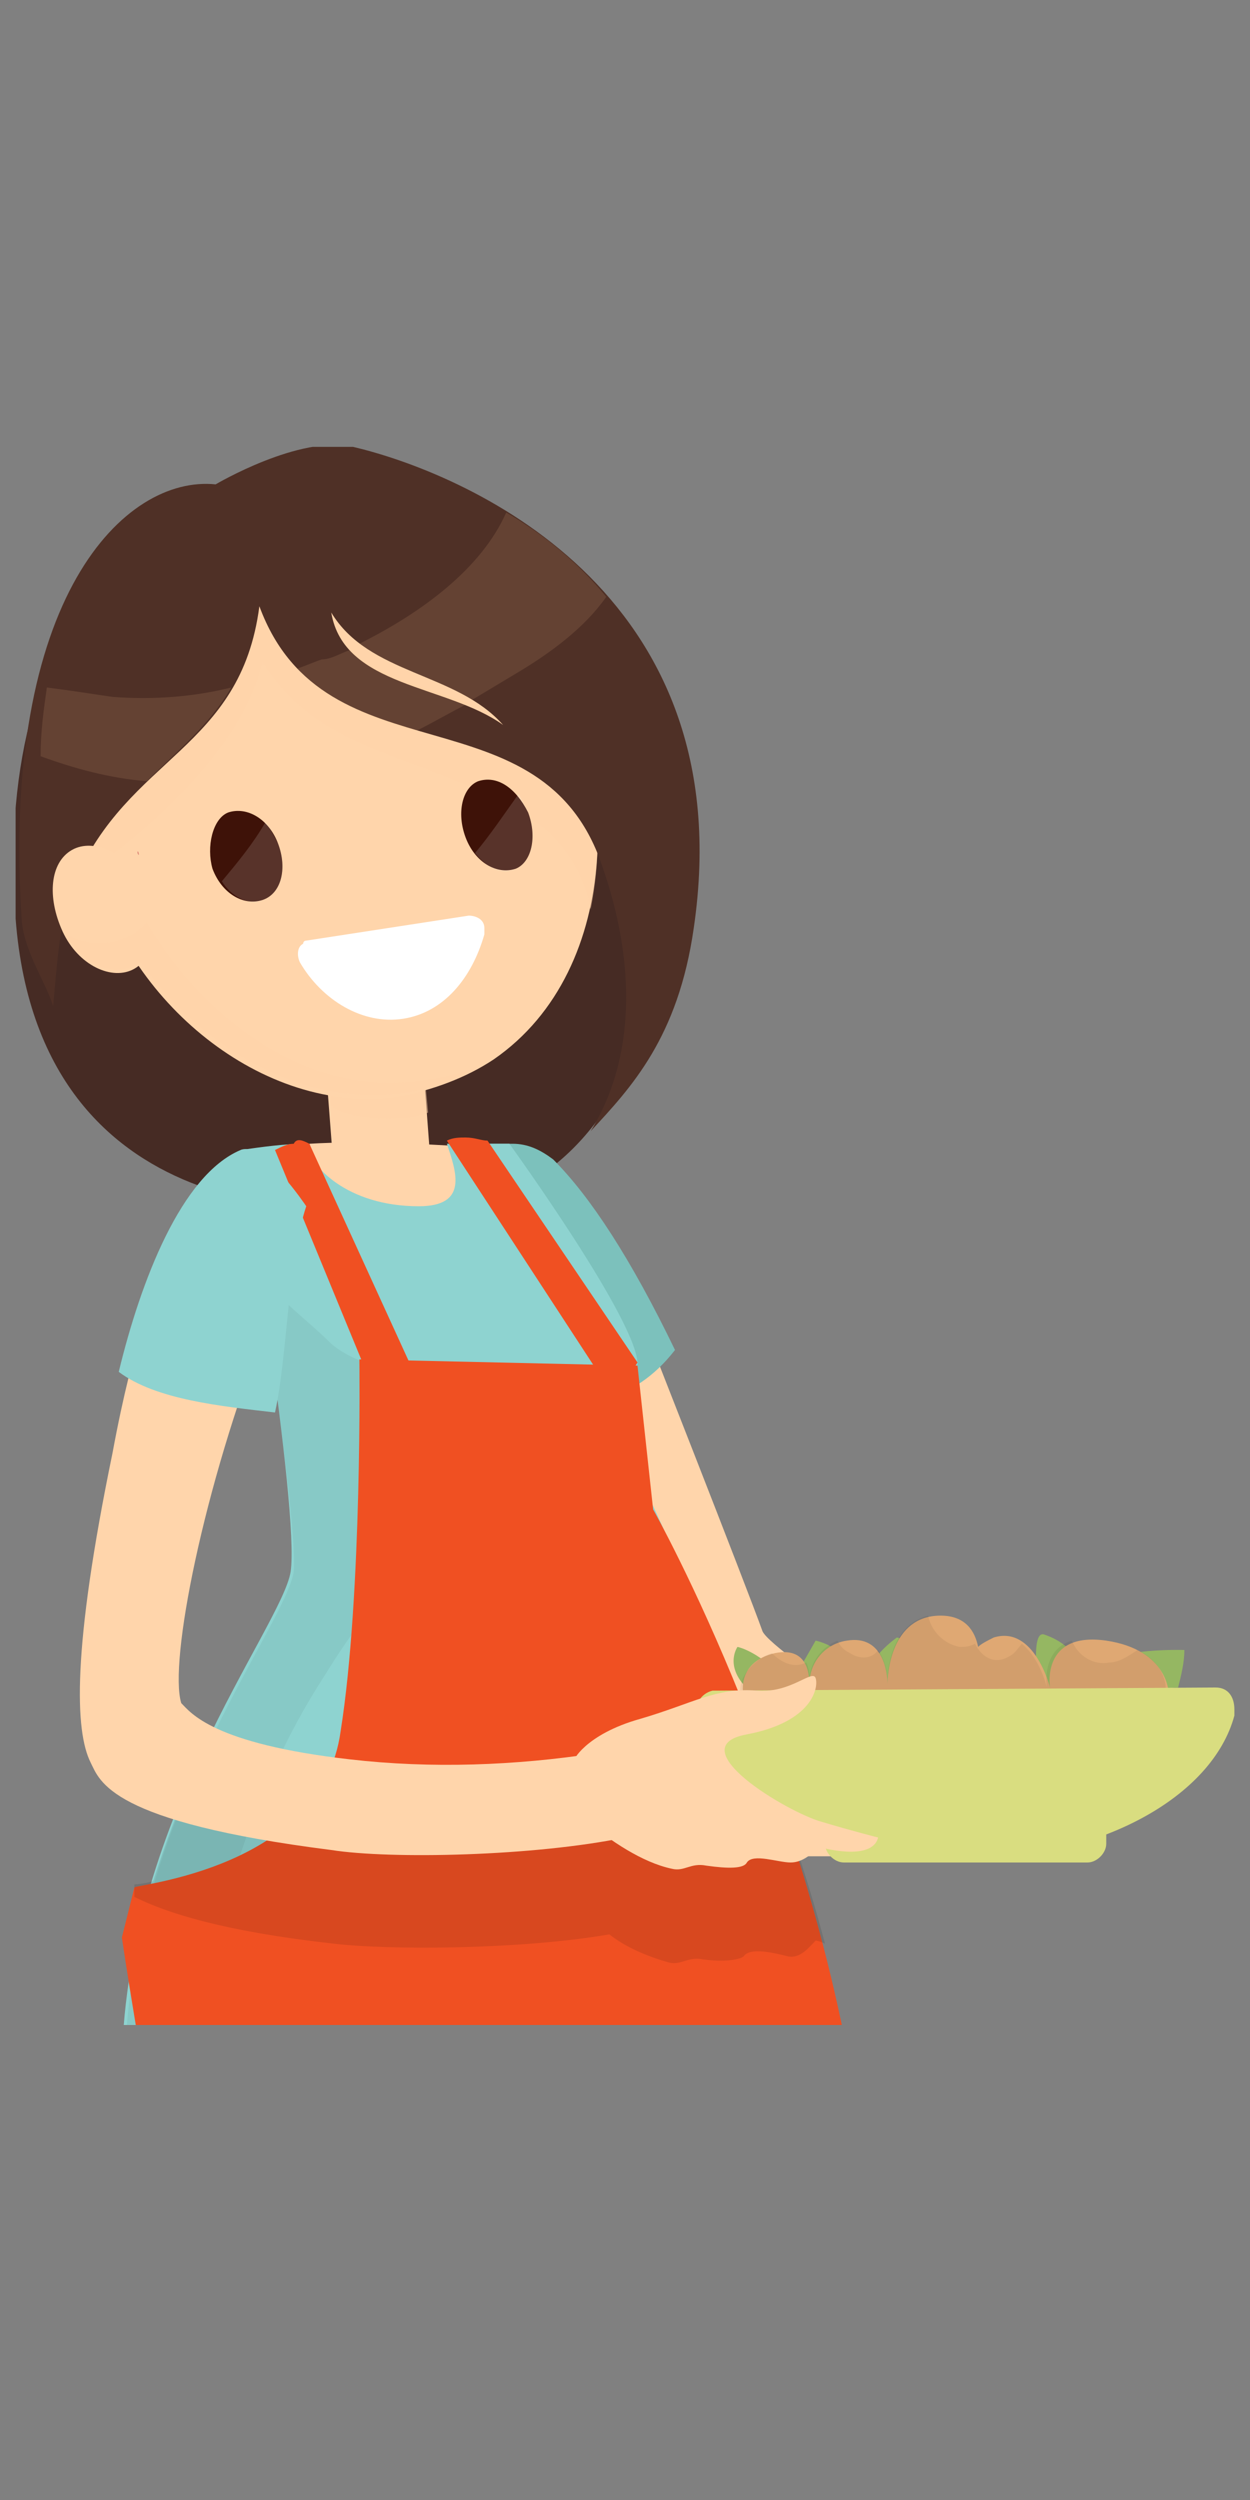 <?xml version="1.0" encoding="utf-8"?>
<!-- Generator: Adobe Illustrator 24.0.3, SVG Export Plug-In . SVG Version: 6.00 Build 0)  -->
<svg version="1.1" id="Layer_1" xmlns="http://www.w3.org/2000/svg" xmlns:xlink="http://www.w3.org/1999/xlink" x="0px" y="0px"
	 viewBox="0 0 40 80" style="enable-background:new 0 0 40 80;" xml:space="preserve">
<rect x="0" y="0" width="40" height="80" fill="#808080" stroke="none"/>
<style type="text/css">
	.st0{clip-path:url(#SVGID_2_);}
	.st1{fill:#FFD5AB;}
	.st2{opacity:7.000000e-02;enable-background:new    ;}
	.st3{fill:#462B24;}
	.st4{opacity:0.5;fill:#FFD5AB;enable-background:new    ;}
	.st5{fill:#7CC1BC;}
	.st6{fill:#8ED3D0;}
	.st7{opacity:5.000000e-02;enable-background:new    ;}
	.st8{fill:#DB8575;}
	.st9{fill:#FFFFFF;}
	.st10{fill:#3E1208;}
	.st11{opacity:0.14;fill:#FFFFFF;enable-background:new    ;}
	.st12{fill:#4F3026;}
	.st13{opacity:0.12;fill:#FFC88F;enable-background:new    ;}
	.st14{fill:#F05022;}
	.st15{opacity:0.1;enable-background:new    ;}
	.st16{fill:#95B762;}
	.st17{fill:#DFA873;}
	.st18{opacity:6.000000e-02;enable-background:new    ;}
	.st19{fill:#D9DD80;}
</style>
<title>oyun</title>
<title>lezzetlitarifler</title>
<g>
	<g id="_ÎÓÈ_1">
		<g>
			<defs>
				<rect id="SVGID_1_" x="0.5" y="14.3" width="39" height="50.5"/>
			</defs>
			<clipPath id="SVGID_2_">
				<use xlink:href="#SVGID_1_"  style="overflow:visible;"/>
			</clipPath>
			<g class="st0">
				<path class="st1" d="M29.1,59.4c-1.3,0-3.3,0-4.6,0c-1.3-1.1-2.1-4.3-2.8-5.4c-1.9-3.2-4.3-11.2-4.3-11.2l3-0.9
					c0,0,3.5,8.9,4,10.3c0.3,0.7,7,5,9.9,7.2C33.7,59.4,29.6,59.4,29.1,59.4z"/>
				<path class="st2" d="M16.5,63.6c1.4-0.6,2.9-1.3,3.6-1.5c0.7-0.2,4.1-1.5,4.8-1.7c0.9,2.9,1.5,5.9,2,8.9
					C25.1,69,23.2,69,21.6,69c-3.4-0.1-6.8,0.4-10.1,1.5c-2.4,0.8-4.6,2.1-6.6,3.7C4.2,70.5,4.2,66.7,4.8,63
					C5.2,60.5,16.2,61.1,16.5,63.6z"/>
				<path class="st3" d="M7.9,15.9c0,0,1.3-1.6,2.9-1.1c2.4,0.7,12.3,4.5,10.6,15c-1.8,11.1-9.8,8.8-9.8,8.8S1.3,39.9,0.5,29.4
					S5.9,15.3,7.9,15.9z"/>
				<path class="st1" d="M11.8,31.9c0.8-0.1,1.6,0.6,1.7,1.6l0.3,4c0,0,0,0,0,0.1l-3.1,0.1l-0.3-3.9C10.4,32.8,11,32,11.8,31.9z"/>
				<path class="st4" d="M11.8,31.9c0.8-0.1,1.6,0.6,1.7,1.6l0.2,2.1c-0.5,0.3-2.5,0.3-3.1-0.2l-0.1-1.6C10.4,32.8,11,32,11.8,31.9z
					"/>
				<path class="st1" d="M15.1,36.7c-0.1,0.7-0.1,1.4,0,2.1c-0.8,0.1-1.5,0.2-2.3,0.3L11,39.3c-0.4-0.9-0.8-1.8-1.1-2.7
					C11.6,36.5,13.4,36.6,15.1,36.7z"/>
				<path class="st5" d="M17.7,37.1c1.2,1.2,2.5,3.2,3.9,6.1c-1.4,1.8-2.9,1.6-3.6,1.9c-1.5-3.5-3-8.5-3-8.5h1.4
					C16.9,36.6,17.3,36.8,17.7,37.1z"/>
				<path class="st6" d="M7.7,36.8c0.7-0.1,1.4-0.2,2.1-0.2c0.1,0.7,1.3,2,3.6,2c1.6,0,1.2-1.1,0.9-2c0.1,0,1.9,0,2,0
					c0,0,4.2,5.8,4.1,7.1c-0.1,0.8-0.3,1.6-0.5,2.4c0,0,6.7,13.4,7,20.6C24,68.3,7,67.9,3.9,66.3c0-7.9,5.1-14.2,5.4-16
					C9.6,48.3,7.7,36.8,7.7,36.8z"/>
				<path class="st7" d="M8.3,40.7c0.6,0.9,1.5,1.5,2.3,2.3c2.1,1.8,8.5,1,9.8,0.7v0c-0.1,0.8-0.3,1.6-0.5,2.4l0.1,0.2
					c-1.1,0.2-2.1,0.5-3.1,1c-2.8,1.3-4.9,3.7-6.5,6.3C7.8,57.6,6.7,62.2,6,66.9c-0.7-0.1-1.4-0.3-2-0.6c0-7.9,5.1-14.2,5.4-16
					C9.5,49.1,8.8,44.2,8.3,40.7z"/>
				<path class="st1" d="M8.9,16.4c0.8-0.2,1.7-0.2,2.6,0c1.9,0.3,3.5,1.2,4.8,2.6c0.4,0.4,0.7,0.8,1,1.3l0,0.1
					c2.6,3.9,2.7,10.6-1.5,13.5c-0.9,0.6-2,1-3.1,1.2c-4.3,0.6-8.7-3.1-9.7-7.4C2.1,23.1,3.9,17.3,8.9,16.4z"/>
				<path class="st4" d="M8.9,16.4c0.8-0.2,1.7-0.2,2.6,0c1.9,0.3,3.5,1.2,4.8,2.6c0.4,0.4,0.7,0.8,1,1.3l0,0.1
					c1.6,2.6,2.2,5.7,1.6,8.7c-0.2-1-0.7-1.9-1.5-2.6c-3.6-2.5-7-2.1-9-5.3c-0.7,3.1-4.4,5.9-5.4,6.6C2.1,23.1,3.9,17.3,8.9,16.4z"
					/>
				<path class="st8" d="M4.4,27.3C4.5,27.5,4.4,27.1,4.4,27.3z"/>
				<path class="st9" d="M9.8,30.1l5.2-0.8c0.2,0,0.5,0.1,0.5,0.4c0,0.1,0,0.1,0,0.2c-0.4,1.4-1.3,2.5-2.6,2.7
					c-1.3,0.2-2.6-0.6-3.3-1.8c-0.1-0.2-0.1-0.5,0.1-0.6C9.7,30.2,9.7,30.1,9.8,30.1z"/>
				<path class="st10" d="M15.3,25c0.6-0.2,1.2,0.2,1.6,1c0.3,0.8,0.1,1.6-0.4,1.8c-0.6,0.2-1.3-0.2-1.6-1
					C14.6,26,14.8,25.2,15.3,25z"/>
				<path class="st11" d="M16.9,26c0.3,0.8,0.1,1.6-0.4,1.8c-0.4,0.2-0.9,0-1.3-0.5c0.5-0.6,0.9-1.2,1.4-1.9
					C16.7,25.6,16.8,25.8,16.9,26z"/>
				<path class="st10" d="M7.3,26c0.6-0.2,1.3,0.2,1.6,1c0.3,0.8,0.1,1.6-0.5,1.8c-0.6,0.2-1.3-0.2-1.6-1C6.6,27.1,6.8,26.2,7.3,26z
					"/>
				<path class="st11" d="M8.9,27c0.3,0.8,0.1,1.6-0.5,1.8c-0.4,0.2-1-0.1-1.3-0.6c0.5-0.6,1-1.2,1.4-1.9C8.7,26.6,8.8,26.8,8.9,27z
					"/>
				<path class="st12" d="M0.7,29.5c0.1,1,0.8,2,1,2.7c0.1-1,0.2-3,0.7-4c1.7-4,5.3-4.2,5.9-8.8c2.1,5.7,9.1,2.5,11,8.4
					c0.9,2.6,1.2,5.8-0.4,8.4c1.3-1.4,2.8-3,3.3-6.5c1.6-10.9-7.5-14.6-10.9-15.4c-1.7-0.4-4.4,1.2-4.4,1.2C4,15.2,0,19.1,0.7,29.5z
					 M10.6,19.6c1.2,2,4,1.9,5.5,3.6C14.3,21.9,11,22,10.6,19.6L10.6,19.6z"/>
				<path class="st13" d="M11.2,20.8c0.9,0.9,2.5,1.2,3.8,1.7c-0.6,0.3-1.1,0.6-1.7,0.9c-1.4-0.4-2.7-0.9-3.8-2
					c0.3-0.1,0.5-0.2,0.8-0.3C10.6,21.1,10.9,20.9,11.2,20.8z"/>
				<path class="st13" d="M16.2,16.4c1.2,0.7,2.3,1.6,3.2,2.7c-0.7,1-1.8,1.8-2.8,2.4c-0.5,0.3-1,0.6-1.5,0.9
					c-1.1-0.7-2.5-1-3.6-1.8C13.5,19.6,15.4,18.2,16.2,16.4z"/>
				<path class="st13" d="M3.6,22.3c1.3,0.1,2.6,0,3.8-0.3c-0.7,1.2-1.7,2-2.7,3c-1.2-0.1-2.3-0.4-3.4-0.8c0-0.8,0.1-1.5,0.2-2.2
					C2.3,22.1,2.9,22.2,3.6,22.3z"/>
				<path class="st1" d="M2.3,27.2c0.7-0.4,1.8,0.1,2.3,1.2c0.5,1,0.4,2.2-0.3,2.6c-0.7,0.4-1.8-0.1-2.3-1.2S1.6,27.6,2.3,27.2z"/>
				<path class="st4" d="M4,30c0.3-0.1,0.5-0.3,0.7-0.5c1.4,2.4,3.8,4.5,6.4,5c1.4,0.3,2.9,0.1,4.3-0.4c-0.8,0.5-1.7,0.8-2.6,0.9
					c-3.2,0.4-6.4-1.5-8.3-4.2c-0.1,0-0.1,0.1-0.2,0.1c-0.7,0.4-1.7-0.1-2.3-1.1C2.6,30.2,3.3,30.3,4,30z"/>
				<path class="st14" d="M10.9,55.4c0.7-4.4,0.6-11.9,0.6-11.9l8.9,0.2l0.5,4.6c0,0,5.3,9.4,6.7,20.4s0.8,16.3,0.8,16.3
					s-16.2,1.8-19.1-2c-2.9-3.8-5.4-21-5.4-21l0.4-1.6C4.3,60.3,10.3,59.8,10.9,55.4z"/>
				<path class="st15" d="M4.3,60.3c0,0,0.2,0,0.6-0.1c0.3-0.9,0.6-1.8,1-2.7c0,0,0,0,0,0c0.3,0.3,0.9,0.5,5.2,1
					c2.7,0.3,4.9,0.4,6.4,0.2c0.1-0.2,1.2,0,1.9-0.3c-0.4-0.1-0.7-0.3-0.7-0.7c0-0.5,0.4-0.7,0.9-0.7h0.6c-0.2-0.4-0.2-0.9,0-1.3
					c0.5,0,1,0.2,1.3,0.6c0.2-0.2,0.5-0.3,0.8-0.3c0.2-0.1,0.4-0.1,0.6-0.1l0.5-0.8c0.3,0.1,0.6,0.2,0.8,0.4
					c0.8,2.2,1.6,4.4,2.2,6.7c-0.2-0.1-0.3-0.1-0.3-0.1c-0.2,0.2-0.5,0.6-0.9,0.5s-1.2-0.3-1.4,0c-0.1,0.1-0.6,0.2-1.3,0.1
					c-0.5-0.1-0.7,0.2-1.1,0.1c-0.7-0.2-1.4-0.5-1.9-0.9c-2.9,0.5-7.1,0.5-8.8,0.3c-3.6-0.4-5.4-1-6.4-1.5L4.3,60.3z"/>
				<path class="st16" d="M25.3,53.9l0.8-1.4c0.9,0.2,1.7,1.2,1.7,1.2c-0.1-0.6,0.9-1.3,0.9-1.3c0.6,0.1,0.9,1.3,0.9,1.3
					s1.8,0.7,1.6,0.4c-0.1-0.3,0.7-1.3,0.7-1.3c0.8,0.2,1.3,1,1.3,1s-0.2-1.6,0.2-1.5c1.2,0.4,1.2,1.3,1.2,1.3
					c0.6-0.9,3.3-0.8,3.3-0.8c0,0.4-0.1,0.8-0.2,1.2c0,0-12.6,1-13.6,0.2c-1-0.8-0.5-1.5-0.5-1.5C24.4,52.9,25.3,53.9,25.3,53.9z"/>
				<path class="st17" d="M24.8,52.9c1-0.2,1.1,0.6,1.1,1c0-0.7,0.5-1.3,1.2-1.4c1.2-0.2,1.3,1.1,1.3,1.4c0-0.3,0.1-2.2,1.7-2.2
					c0.8,0,1.1,0.5,1.2,1c0.1-0.1,0.3-0.2,0.5-0.3c1.3-0.4,1.8,1.6,1.8,1.6s-0.3-1.8,1.8-1.5c2,0.3,2,1.7,2,1.7l-7.5,1.4l-6.1-1.3
					C23.8,54.3,23.5,53.2,24.8,52.9z"/>
				<path class="st18" d="M24.7,52.9c0.3,0.3,0.7,0.5,1.1,0.3c0.1,0.2,0.1,0.4,0.1,0.6c0-0.6,0.4-1.1,0.9-1.3
					c0.1,0.2,0.2,0.3,0.4,0.4c0.3,0.2,0.7,0.2,0.9-0.1c0,0,0,0,0,0c0.2,0.3,0.3,0.7,0.3,1c0-0.3,0.1-1.8,1.3-2.1
					c0.1,0.5,0.5,0.9,1,1c0.2,0,0.3,0,0.5-0.1c0.2,0.4,0.6,0.7,1.1,0.4c0.2-0.1,0.3-0.3,0.4-0.4c0.6,0.5,0.8,1.4,0.8,1.4
					s-0.2-1.2,0.8-1.5c0.2,0.5,0.7,0.8,1.2,0.7c0.3,0,0.6-0.2,0.9-0.4c1,0.5,0.9,1.3,0.9,1.3l-7.5,1.4l-6.1-1.3
					C23.6,53.7,24.1,53.1,24.7,52.9z"/>
				<path class="st14" d="M15.6,36.5l4.8,7.1l-0.5,0.8L19,43.7l-4.7-7.2c0.2-0.1,0.4-0.1,0.6-0.1C15.2,36.4,15.4,36.5,15.6,36.5z"/>
				<path class="st14" d="M9.9,36.6l3.2,7l-0.7,0.4l-0.8-0.4l-2.8-6.8c0.2-0.1,0.4-0.2,0.6-0.2C9.5,36.4,9.7,36.5,9.9,36.6z"/>
				<path class="st19" d="M38.9,54c0.4,0,0.6,0.3,0.6,0.7c0,0.1,0,0.1,0,0.2c-0.7,2.6-4.3,4.6-8.6,4.6s-7.9-2-8.6-4.6
					c-0.1-0.3,0.1-0.7,0.5-0.8c0.1,0,0.1,0,0.2,0L38.9,54z"/>
				<path class="st19" d="M34.8,59.6H27c-0.3,0-0.6-0.3-0.6-0.6v-0.8c0-0.3,0.3-0.6,0.6-0.6h7.8c0.3,0,0.6,0.3,0.6,0.6V59
					C35.4,59.3,35.1,59.6,34.8,59.6z"/>
				<path class="st1" d="M20.5,55c1.7-0.5,2.4-1,3.7-0.9c1.1,0.1,1.8-0.7,1.9-0.4c0.1,0.3-0.1,1.4-2.2,1.8c-2.2,0.4,1.3,2.5,2.4,2.8
					c1,0.3,1.8,0.5,1.8,0.5c-0.2,0.8-1.9,0.3-1.9,0.3c-0.2,0.2-0.5,0.5-0.9,0.5s-1.2-0.3-1.4,0c-0.1,0.2-0.6,0.2-1.3,0.1
					c-0.5-0.1-0.7,0.2-1.1,0.1c-1.9-0.4-4.1-2.8-4.1-2.8l1-0.7C18.3,56.4,18.7,55.5,20.5,55z"/>
				<path class="st1" d="M20,58.8l-0.9-2.7c-2.6,0.4-5.3,0.5-7.9,0.2c-4.4-0.5-5.1-1.5-5.4-1.8c-0.4-1.3,0.7-6.9,2.7-12l-3.5-1.3
					c0,0.1-0.7,1.5-1.4,5.3c-1.3,6.3-1.2,8.9-0.7,9.9c0.3,0.6,0.6,1.9,7.7,2.8C12.5,59.5,17.1,59.4,20,58.8z"/>
				<path class="st6" d="M7.7,36.8c0.7-0.3,2.1,1.8,2.1,1.8c-0.6,1.8-0.6,4.8-1,6.6C7.1,45,5,44.8,3.8,43.9
					C4.5,41,5.8,37.6,7.7,36.8z"/>
			</g>
		</g>
	</g>
</g>
</svg>
